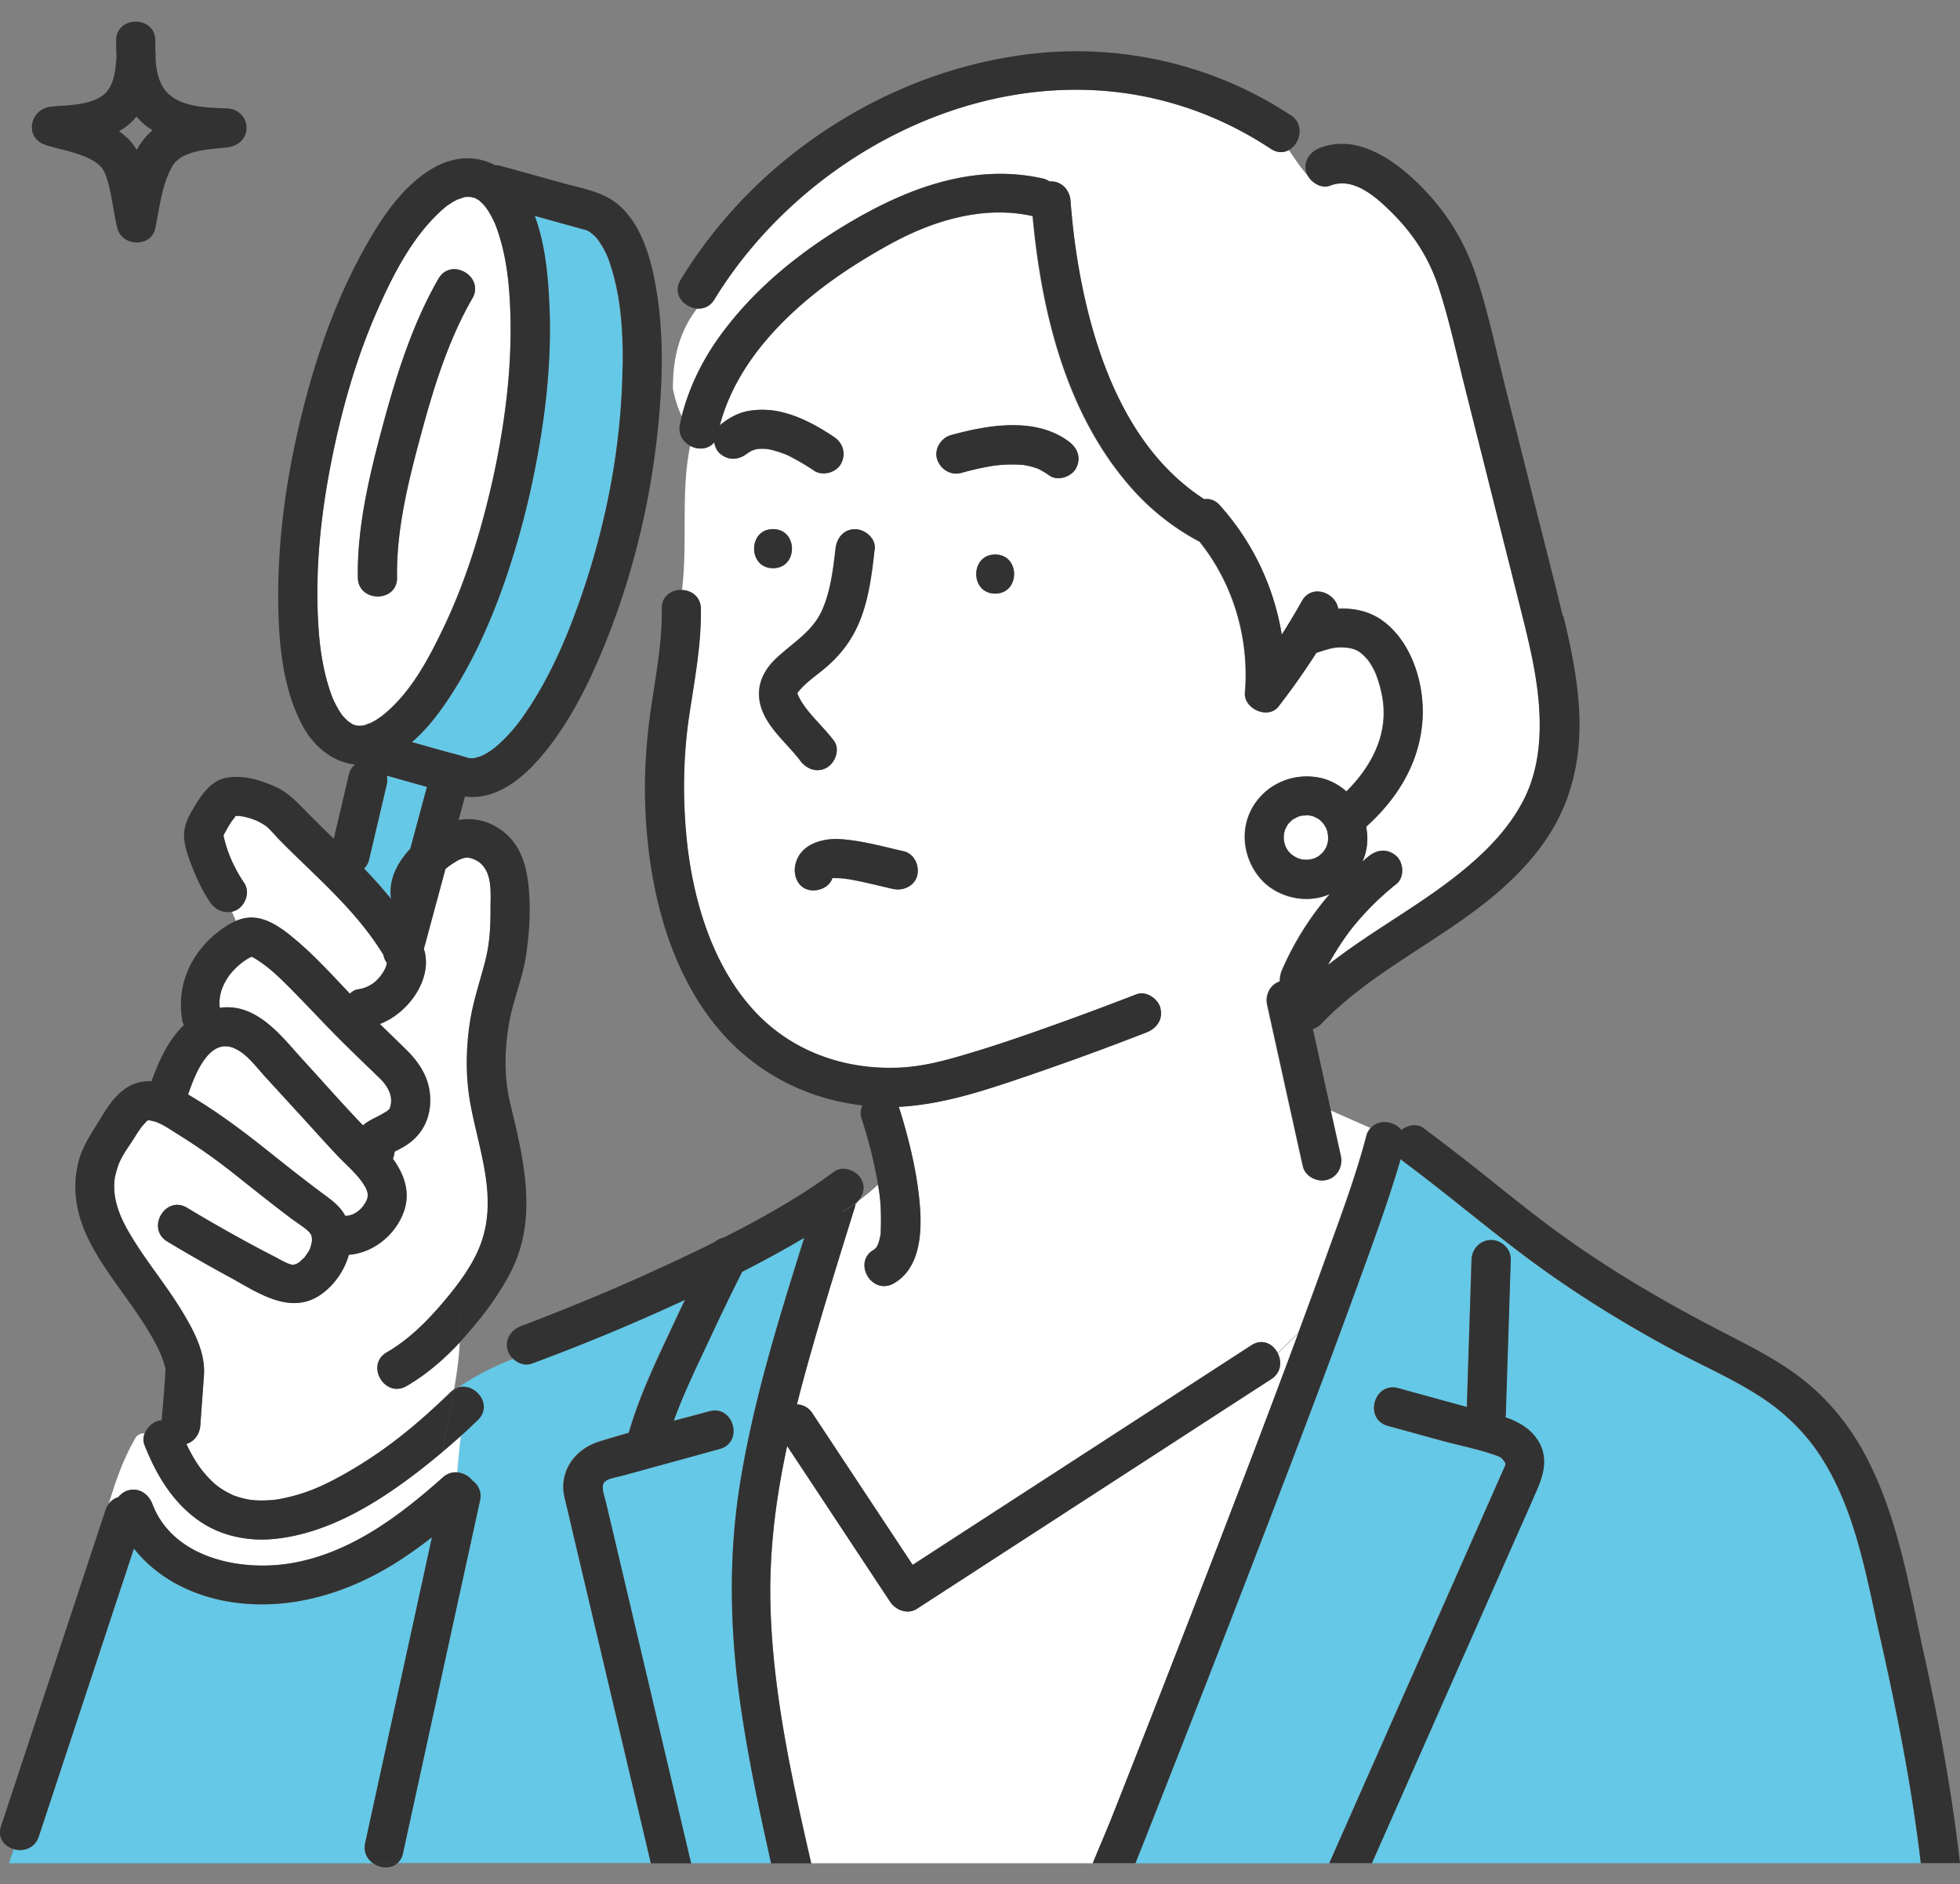 <?xml version="1.0" encoding="utf-8"?>
<svg xmlns="http://www.w3.org/2000/svg" width="155" height="149" fill="none">
  <rect width="100%" height="100%" fill="#808080" stroke="none"/>
  <g clip-path="url(#a)">
    <path d="M21.772 118.599c-.18.031-.074.012 0 0Z" fill="#64C8E6"/>
    <path d="M26.768 91.469c-.973-1.026-1.91-2.083-2.864-3.121l-2.937-3.207c-.707-.773-1.426-1.793-2.405-2.232-2.064-.933-3.198 2.256-3.681 3.647 2.026 1.186 3.93 2.577 5.77 4.03.936.735 1.865 1.489 2.807 2.224.626.488 1.265.977 1.903 1.452.632.476 1.283.896 1.741 1.552.08.11.143.222.211.34.527.006 1.06-.31 1.432-.792.514-.66.44-1.087-.013-1.767-.533-.797-1.295-1.428-1.952-2.12l-.012-.006Z" fill="#fff"/>
    <path d="M27.92 57.293c.074.043.223.074 0 0ZM30.92 71.038c-.199-1.49.526-2.85 1.537-3.93.44-1.626.88-3.252 1.314-4.877-.025-.006-.056-.019-.081-.025-1.035-.29-2.07-.58-3.099-.871.044.229.05.463 0 .692l-.173.736c-.41 1.748-.825 3.504-1.234 5.253a1.324 1.324 0 0 1-.39.667 34.54 34.54 0 0 1 2.144 2.416c0-.018-.012-.043-.012-.061h-.006Z" fill="#64C8E6"/>
    <path d="M27.523 57.033c.037.012.285.192.378.247.075.019.161.044.223.075.019.012.05.018.075.018.043 0 .074 0 .093.006h.105c.124 0 .545-.074.087.019.099-.019.204-.037.303-.062.087-.025.434-.16.465-.16.174-.087.347-.174.515-.279.055-.037.334-.235.384-.26 2.25-1.755 3.669-4.412 4.908-7.001 1.81-3.77 3.03-7.818 3.936-11.89 1.01-4.654 1.599-9.456 1.301-14.228-.105-1.674-.322-3.312-.83-4.925-.1-.328-.217-.655-.347-.97-.019-.037-.155-.328-.174-.365-.062-.123-.13-.24-.198-.364a6.61 6.61 0 0 0-.366-.557c-.05-.055-.173-.204-.204-.235-.08-.08-.161-.154-.248-.234-.019-.019-.031-.031-.037-.044a.819.819 0 0 0-.081-.043c-.093-.05-.18-.105-.273-.154h-.006c-.087-.025-.217-.044-.297-.08-.087 0-.193 0-.273-.007-.031 0-.074 0-.118.006h-.018l-.106.019c-.105.03-.514.185-.508.167a5.27 5.27 0 0 0-.52.284c-.106.068-.211.142-.317.21a.866.866 0 0 1-.068.05 9.305 9.305 0 0 0-.675.6c-2.12 2.044-3.583 4.881-4.803 7.656-1.736 3.937-2.9 8.152-3.713 12.36-.774 4.03-1.19 8.17-.96 12.274.086 1.588.279 3.12.7 4.666.087.321.186.636.297.945.05.149.106.29.162.44a.296.296 0 0 0 .03.073c.013.025.025.056.05.1.118.246.248.494.39.735.069.11.143.216.211.327l.093.124c.137.154.28.297.434.439v.018ZM30.25 33.74c1.072-3.986 2.355-8.108 4.431-11.705.992-1.724 3.67-.167 2.678 1.558-1.94 3.368-3.105 7.2-4.116 10.963-.985 3.659-1.896 7.373-1.84 11.112.03 1.99-3.068 1.984-3.099 0-.062-3.999.917-8.096 1.946-11.934v.006Z" fill="#fff"/>
    <path d="M28.298 57.379h-.087c.093.018.18.012.087 0ZM36.987 15.528c-.044.006-.087.019-.13.025.03-.006.074-.012.123-.025h.007Z" fill="#64C8E6"/>
    <path d="M30.026 85.276a292.21 292.21 0 0 1-2.807-2.726c-1.636-1.606-3.173-3.312-4.803-4.919-.732-.717-1.444-1.341-2.306-1.854-.03-.019-.087-.05-.13-.074.037.074.068.142.105.21-.037-.074-.068-.142-.105-.21-.03-.013-.068-.019-.118-.031-.117.068-.229.124-.347.198-.508.321-1.14.883-1.53 1.483-.46.71-.713 1.483-.608 2.36.1-.012.199-.03.304-.036 2.77-.186 4.623 2.348 6.284 4.165 1.574 1.718 3.117 3.486 4.735 5.166.087-.08.186-.154.285-.222.366-.247.775-.42 1.16-.636l.458-.266c.03-.031.155-.136.186-.167 0 0 .006-.006.006-.013.365-.858-.056-1.742-.775-2.428h.006Z" fill="#fff"/>
    <path d="M30.79 87.723c-.13.142-.044.068 0 0ZM19.938 75.63v.006c.024-.007.03-.013 0-.007Z" fill="#64C8E6"/>
    <path d="M19.9 75.648s.031-.007.044-.013v-.006h-.02c-.006 0-.012.006-.018.012l-.007.007ZM17.638 66.1s0 .006-.006.011l.006-.005V66.1ZM36.838 15.559h.019c-.087.012-.149.03-.019 0ZM43.451 24.31c.192 4.777-.44 9.598-1.456 14.263a67.418 67.418 0 0 1-.917 3.665c-1.153 4.104-2.684 8.214-4.89 11.878-.96 1.589-2.132 3.3-3.62 4.567l2.3.65c.7.197 1.425.364 2.113.593.031.012.068.012.1.03.067 0 .154 0 .222.007.124.006.484-.075.038.018.068-.012.136-.018.204-.037.173-.05.34-.099.514-.154h.013c.012-.007.018-.013.03-.019.106-.056.212-.105.317-.167.142-.08.285-.173.421-.265 0 0 .093-.062.155-.112s.174-.136.168-.13c.16-.136.322-.278.477-.426.774-.735 1.32-1.428 1.884-2.243 1.555-2.262 2.758-4.777 3.737-7.342 2.435-6.366 3.886-13.269 3.966-20.092.031-2.59-.105-5.179-.849-7.663-.303-1.007-.465-1.41-1.047-2.299a8.698 8.698 0 0 1-.149-.192.326.326 0 0 0-.062-.068c-.099-.098-.198-.191-.303-.29-.044-.025-.218-.154-.28-.198-.049-.03-.099-.055-.154-.08-1.376-.377-2.746-.76-4.122-1.143.868 2.286 1.079 4.931 1.172 7.243l.018.006ZM18.587 64.486c-.057 0-.057.02 0 0ZM69.468 98.334s-.012.025-.025.037v.012c.013-.018.019-.037.031-.049h-.006ZM59.112 35.823l-.062.043c.056 0 .235-.191.062-.043ZM106.808 73.546c.043-.062.068-.086 0 0ZM59.441 35.625l.062-.018c.075-.031.1-.062-.062.018ZM59.44 35.625s-.037.012-.055.012h.036s.013 0 .013-.006l.006-.006ZM69.165 98.767c.105-.068.105-.093.074-.08a.878.878 0 0 0-.074.08ZM69.647 97.55c.007-.148.013-.105 0 0ZM69.165 98.767h-.012c-.007.012-.019.025-.025.043 0-.012.019-.025.037-.05v.007ZM69.437 98.385s-.037.055-.05.086c-.005.025.02 0 .05-.086ZM120.027 121.244l-4.909 11.093c-2.212 5-4.425 10-6.637 15.005h43.413c-.7-5.976-1.865-11.865-3.191-17.736-1.128-4.975-1.971-10.303-4.853-14.623-1.103-1.65-2.622-3.164-4.313-4.307-2.386-1.613-5.089-2.744-7.611-4.116-4.059-2.212-7.97-4.66-11.658-7.453-3.142-2.386-6.178-4.944-9.265-7.23a1.99 1.99 0 0 1-.242-.211c-1.01 3.442-2.262 6.823-3.489 10.197a953.022 953.022 0 0 1-5.708 15.246 2469.817 2469.817 0 0 1-6.154 15.939c-1.623 4.165-3.26 8.331-4.902 12.49-.236.605-.477 1.205-.719 1.811h15.32c.849-1.929 1.705-3.851 2.554-5.779 3.26-7.373 6.519-14.745 9.786-22.118.452-1.026.904-2.052 1.357-3.072.074-.167.161-.34.229-.513-.012-.062-.006-.191-.012-.191-.168-.192-.205-.384-.583-.519-1.438-.532-3.012-.829-4.493-1.236-1.401-.384-2.807-.773-4.208-1.156-1.921-.532-1.103-3.51.824-2.979 1.748.482 3.496.958 5.243 1.44.056.019.118.031.18.049.012-.321.019-.642.031-.964.112-3.566.229-7.131.341-10.697.025-.835.688-1.545 1.549-1.545.862 0 1.574.71 1.55 1.545-.019.513-.031 1.026-.05 1.538-.112 3.566-.229 7.132-.341 10.698 0 .081-.018.161-.031.235 1.072.383 2.039.933 2.603 1.891.806 1.366.397 2.707-.18 4.011-.483 1.088-.966 2.182-1.444 3.269l.013-.012ZM58.523 117.277c1.066-6.595 3.068-13.028 5.076-19.406-.855.507-1.717.995-2.584 1.465-.775.42-1.55.828-2.33 1.23a199.918 199.918 0 0 0-2.579 5.333c-1.016 2.175-2.032 4.24-2.826 6.446.936-.247 1.872-.495 2.808-.748 1.927-.531 2.745 2.454.824 2.979l-4.729 1.298c-.998.272-1.995.55-2.993.822-.397.111-1.116.191-1.395.494-.31.328 0 1.1.13 1.65.267 1.137.54 2.274.806 3.412l2.61 11.068c1.103 4.672 2.206 9.344 3.309 14.023h6.334c-.868-3.851-1.686-7.713-2.287-11.613-.955-6.174-1.165-12.273-.167-18.453h-.007ZM29.494 147.344a1.494 1.494 0 0 1-.613-1.595c.247-1.149.502-2.293.75-3.442 1.096-5.006 2.187-10.018 3.284-15.024l1.246-5.717a35.172 35.172 0 0 1-2.746 1.953c-3.65 2.318-7.914 3.702-12.27 3.282-3.378-.328-6.527-1.774-8.553-4.338-.093.271-.18.55-.273.821l-7.251 21.952c-.316.952-1.24 1.218-1.99.995l-.365 1.113h28.781Z" fill="#64C8E6"/>
    <path d="M38.406 75.87c.329-1.317.397-2.677.39-4.08 0-1.106.13-2.453-.6-3.33a1.834 1.834 0 0 0-.837-.557 1.443 1.443 0 0 0-.323-.08c-.093-.012-.29.025-.297.018-.397.106-.54.198-1.01.501a4.49 4.49 0 0 0-.496.37l-1.71 6.335c.018.068.05.142.068.21.564 2.287-1.351 4.895-3.545 5.717.65.63 1.295 1.267 1.946 1.897 1.146 1.1 1.977 2.318 2.033 3.956.05 1.514-.558 2.812-1.798 3.67-.322.223-.675.396-1.016.575a1.562 1.562 0 0 1-.136.556c.923 1.286 1.462 2.745.787 4.395-.713 1.736-2.411 3.071-4.27 3.2-.341 1.237-1.147 2.386-2.157 3.109-2.46 1.762-5.095-.16-7.332-1.372a120.69 120.69 0 0 1-4.865-2.78c-1.704-1.027-.149-3.702 1.562-2.67 1.63.982 3.29 1.928 4.964 2.836.632.34 1.264.674 1.903 1.001.47.242.979.557 1.4.662.038 0 .112.006.168.006.018-.006.05-.019.08-.025a.29.29 0 0 1 .093-.024c.019-.013.043-.025.08-.044.088-.05.174-.099.261-.16-.155.11.273-.266.335-.328.012-.012.198-.272.322-.476.136-.222.1-.154.186-.445.025-.08.043-.167.062-.247 0-.037.012-.093.018-.111.007-.074 0-.155 0-.229a1.199 1.199 0 0 0-.03-.18c-.081-.24.08.192-.007-.049-.006-.024-.105-.173-.118-.197-.285-.353-1.04-.81-1.493-1.15-.589-.445-1.171-.896-1.76-1.353-.855-.668-1.698-1.341-2.547-2.015a48.944 48.944 0 0 0-2.027-1.539 53.919 53.919 0 0 0-2.74-1.823c-.526-.328-1.053-.698-1.635-.909-.044-.012-.385-.092-.453-.117h-.173.099-.044a.203.203 0 0 0-.086.025c-.025.018-.05.037-.069.055-.024.031-.062.075-.074.087-.062.062-.322.365-.304.34-.365.488-.663 1.026-1.01 1.526-.31.445-.632.977-.812 1.434a7.775 7.775 0 0 0-.316 1.143c-.229 1.848.608 3.461 1.661 5.118 1.171 1.835 2.554 3.522 3.675 5.382.918 1.515 1.853 3.245 1.723 5.056-.093 1.316-.192 2.639-.285 3.955-.05.686-.465 1.279-1.103 1.471.403.871.917 1.73 1.463 2.354.712.816 1.19 1.187 2.144 1.657.025.012.043.018.056.031.006 0 .018 0 .037.012.087.031.18.068.273.099.204.068.409.13.62.173.154.037.315.068.47.093.05 0 .341.037.39.037.44.024.88.012 1.32-.019a3.94 3.94 0 0 0 .286-.031c.019 0 .031 0 .05-.006.198-.031.402-.068.6-.111 1.872-.396 3.26-1.045 4.915-1.984 3.13-1.78 5.665-3.875 8.256-6.39a1.86 1.86 0 0 1 .284-.223c.218-1.236.391-2.484.447-3.702-1.233 1.317-2.622 2.522-4.184 3.43-1.729 1.002-3.29-1.668-1.561-2.669 1.685-.977 3.092-2.361 4.35-3.832 1.203-1.403 2.48-3.059 3.105-4.814 1.314-3.671-.173-7.342-.836-10.964-.385-2.089-.366-4.177-.08-6.273.247-1.798.836-3.442 1.276-5.185h-.019Z" fill="#fff"/>
    <path d="M20.427 72.625c1.19.241 2.237 1.1 3.136 1.867 1.462 1.254 2.77 2.7 4.103 4.103.18-.185.396-.321.657-.352.855-.117 1.555-.63 2.02-1.428.149-.26.23-.482.248-.661a1.305 1.305 0 0 1-.267-.612 1.439 1.439 0 0 1-.05-.086c-.191-.31-.39-.612-.594-.909-1.4-2.027-3.142-3.782-4.902-5.494-.874-.847-1.754-1.687-2.61-2.552-.378-.39-.731-.835-1.146-1.187.025.037-.236-.148-.298-.18-.062-.036-.421-.215-.34-.184a5.477 5.477 0 0 0-1.395-.408s-.267-.013-.353-.013c-.1.155-.236.31-.335.458-.235.346-.421.71-.632 1.075v.019c.012 0 .018.024.012.055a9.867 9.867 0 0 0 .756 2.182c.255.519.54 1.038.868 1.52.477.692.124 1.718-.558 2.114-.13.074-.266.123-.402.154l.316.736c.551-.23 1.134-.334 1.76-.204l.006-.013ZM53.224 30.786c.148.748.378 1.465.681 2.132.577-2.28 1.63-4.437 3.012-6.34 2.758-3.814 6.52-6.817 10.573-9.172 4.555-2.645 9.656-4.487 14.967-3.3.223.05.403.136.558.241.031 0 .062-.012.093-.012.88 0 1.487.71 1.55 1.545.154 2.04.402 4.048.786 6.056 1.258 6.625 3.917 13.75 9.786 17.533.41-.062.85.056 1.221.47a20.149 20.149 0 0 1 4.909 10.24 50.74 50.74 0 0 0 1.592-2.657c.788-1.403 2.69-.655 2.87.605 1.196-.055 2.392.173 3.409.878 2.398 1.656 3.439 5.08 3.259 7.886-.216 3.436-2.001 6.273-4.449 8.473.006.05.006.092.012.142a4.39 4.39 0 0 1-.316 2.62c.167-.142.328-.29.502-.426.675-.544 1.518-.618 2.194 0 .57.519.638 1.674 0 2.188a22.011 22.011 0 0 0-3.415 3.374l-.217.272a.145.145 0 0 1-.031.037 22.395 22.395 0 0 0-1.76 2.738c3.57-2.819 7.685-4.914 11.149-7.874 1.754-1.502 3.341-3.207 4.376-5.284 1.128-2.256 1.345-4.82 1.171-7.299-.186-2.645-.837-5.234-1.481-7.799-.731-2.917-1.469-5.834-2.2-8.75-.719-2.868-1.444-5.736-2.163-8.603-.669-2.652-1.24-5.359-2.089-7.96-.756-2.312-1.964-4.19-3.681-5.909-1.258-1.254-3.049-2.88-4.902-2.163-.323.124-.663.087-.967-.05.043.032.087.075.13.106-.05-.03-.087-.074-.13-.105a1.687 1.687 0 0 1-.818-.748c-.552-.612-1.01-1.316-1.481-2.008-.403.222-.905.247-1.426-.093-3.235-2.138-6.823-3.597-10.653-4.264-13.04-2.268-26.612 5.166-33.355 16.173-.341.562-.862.76-1.37.723-1.456 1.91-1.921 4.036-1.903 6.378l.007.006ZM100.53 109.058c-1.147.741-2.3 1.489-3.446 2.231-5.032 3.263-10.065 6.52-15.091 9.783-3.16 2.045-6.322 4.097-9.476 6.143-.731.476-1.673.117-2.12-.556-.365-.557-.737-1.113-1.103-1.669-2.349-3.547-4.691-7.095-7.04-10.648-.911 4.227-1.45 8.411-1.314 12.854.21 6.798 1.698 13.504 3.216 20.147h22.268c.52-1.285 1.085-2.564 1.587-3.837 1.729-4.395 3.458-8.789 5.168-13.189 2.083-5.352 4.153-10.71 6.192-16.074 1.109-2.923 2.212-5.853 3.297-8.782l-1.612 1.551c.335.661.279 1.533-.52 2.052l-.006-.006Z" fill="#fff"/>
    <path d="M106.003 91.406c.18.816-.241 1.669-1.084 1.903-.775.21-1.723-.265-1.909-1.081-.118-.531-.236-1.057-.353-1.588-.825-3.72-1.643-7.441-2.467-11.162-.174-.784.211-1.6.998-1.866a2.113 2.113 0 0 1 .173-.89 23.297 23.297 0 0 1 3.775-6.013 4.005 4.005 0 0 1-.378.148c-1.804.618-3.998 0-5.2-1.49-1.29-1.6-1.556-3.868-.446-5.648 1.109-1.773 3.191-2.62 5.23-2.206.781.16 1.5.55 2.107 1.081 2.064-2.051 3.409-4.666 2.814-7.632a9.935 9.935 0 0 0-.502-1.718 17.392 17.392 0 0 0-.161-.334 3.96 3.96 0 0 0-.205-.358c-.08-.13-.167-.26-.26-.383-.037-.031-.229-.254-.26-.278-.378-.377-.657-.538-1.264-.655.024.012-.409-.038-.465-.038-.18 0-.366 0-.546.025-.39.05-1.004.235-1.462.396-.019.006-.044.006-.062.012a59.188 59.188 0 0 1-3 4.252c-.818 1.05-2.751.167-2.646-1.094.36-4.277-.899-8.59-3.582-11.94a19.15 19.15 0 0 1-5.343-4.196c-5.2-5.846-7.158-13.924-7.864-21.563h-.031c-2.678-.599-5.423-.185-7.976.73-1.959.704-3.812 1.749-5.578 2.843-1.773 1.093-3.458 2.311-5.002 3.701-2.82 2.534-5.18 5.6-6.16 9.283.682-.575 1.456-1.014 2.355-1.156a6.55 6.55 0 0 1 2.615.124c1.457.358 2.82 1.118 4.06 1.947.719.482.967 1.335.558 2.113-.372.705-1.444 1.008-2.12.556a17.477 17.477 0 0 0-1.562-.945c-.235-.124-.495-.272-.756-.37-.012 0-.018 0-.043-.013l-.248-.093a4.39 4.39 0 0 0-.403-.13 6.131 6.131 0 0 0-.67-.16c-.043 0-.154-.019-.179-.019-.068 0-.13-.006-.198-.006-.13 0-.26.006-.397.012-.056.013-.111.019-.167.037-.08.019-.174.056-.26.087-.025.012-.05.018-.075.025-.056.03-.112.055-.161.092-.044.025-.174.136-.217.142-.657.513-1.487.544-2.132-.043-.242-.222-.384-.544-.428-.884-.44.587-1.258.637-1.89.31-.756 3.664-.18 7.663-.644 11.395.743.038 1.462.532 1.48 1.484.038 2.855-.507 5.648-.923 8.46-.452 3.035-.514 6.1-.254 9.153.422 4.987 1.959 10.487 5.448 14.239 2.981 3.201 7.183 4.647 11.515 4.43 1.952-.098 3.787-.623 5.646-1.186 1.915-.574 3.805-1.223 5.69-1.89 2.453-.866 4.889-1.768 7.312-2.714.781-.303 1.705.34 1.91 1.082.235.865-.305 1.594-1.085 1.903a233.33 233.33 0 0 1-9.384 3.43c-3.328 1.137-6.724 2.287-10.232 2.46.013.03.031.062.044.093.155.463.291.927.421 1.396.601 2.132 1.079 4.332 1.234 6.545.142 2.076-.05 4.771-2.083 5.927-1.735.988-3.297-1.681-1.562-2.67.019-.006.025-.019.038-.025a.28.28 0 0 1 .086-.086.45.45 0 0 1 .062-.056c.031-.05.056-.105.08-.16 0-.02.02-.05.057-.1.006-.018.012-.024.018-.05.031-.104.068-.21.093-.32a3.34 3.34 0 0 0 .075-.34l.018-.105c.037-.995.044-1.96-.068-2.954-.006-.056-.012-.087-.012-.112 0-.012 0-.018-.007-.043a53.325 53.325 0 0 1-.055-.377 8.789 8.789 0 0 0-.069-.395c-.495.47-1.028.902-1.586 1.31-.062.074-.13.142-.205.21a1.743 1.743 0 0 1-.062.29c-1.437 4.623-2.888 9.252-4.146 13.93-.148.544-.285 1.088-.421 1.626a1.5 1.5 0 0 1 1.22.698c.366.556.738 1.112 1.104 1.669 2.274 3.442 4.555 6.884 6.83 10.326l2.218-1.44c5.033-3.263 10.065-6.52 15.091-9.783 3.161-2.045 6.322-4.097 9.476-6.143.88-.568 1.717-.105 2.083.618l1.611-1.551a494.755 494.755 0 0 0 2.206-6.025c1.141-3.17 2.343-6.353 3.198-9.617.068-.253.186-.445.329-.605l-3.192-1.41.799 3.61.025.006Zm-44.87-49.564c1.996 0 1.996 3.09 0 3.09-1.995 0-1.995-3.09 0-3.09Zm.236 10.228c1.289-1.23 2.857-2.09 3.613-3.77.688-1.514.898-3.27 1.084-4.907.093-.834.632-1.545 1.55-1.545.768 0 1.642.717 1.55 1.545-.205 1.81-.416 3.665-1.054 5.383-.626 1.687-1.575 2.979-2.957 4.128-.663.55-1.431 1.07-1.983 1.743 0 0-.186.272-.087.086-.111.198-.03.031-.018.13v.044l.05.105c-.063-.136.148.284.142.284.7 1.217 1.84 2.163 2.683 3.288.502.673.106 1.73-.557 2.113-.781.451-1.624.118-2.12-.556-.806-1.081-2.138-2.194-2.814-3.535-.849-1.693-.44-3.263.905-4.542l.013.006Zm11.168 17.143c-.193.84-1.116 1.255-1.91 1.082-.712-.16-1.418-.334-2.131-.495-.335-.074-.67-.148-1.004-.21-.161-.03-.323-.055-.484-.086-.074-.013-.154-.019-.235-.037.019 0 .025 0 .037.012h.056c.118.013.291.08-.056 0a5.97 5.97 0 0 0-.812-.043h-.18c-.241.748-1.146 1.094-1.859.933-.867-.198-1.227-1.106-1.084-1.903.31-1.706 2.144-2.22 3.644-2.108 1.673.124 3.303.581 4.927.952.843.191 1.264 1.118 1.084 1.903h.007Zm6.16-22.273c-1.996 0-1.996-3.09 0-3.09 1.995 0 1.995 3.09 0 3.09Zm6.39-9.9c-.36.68-1.47 1.038-2.12.556-.273-.204-.558-.352-.849-.513-.074-.025-.155-.055-.23-.08a6.2 6.2 0 0 0-.452-.13 6.15 6.15 0 0 0-.465-.093c-.03 0-.055-.012-.068-.012h-.118c-.328-.025-.656-.031-.991-.025-.36.006-.713.037-1.072.074-.019 0-.087.013-.13.019-.038 0-.075.012-.087.012a21.991 21.991 0 0 0-2.485.556c-.837.23-1.649-.284-1.91-1.081-.26-.791.305-1.687 1.085-1.904 2.944-.81 6.694-1.464 9.34.513.694.52.985 1.304.558 2.114l-.006-.006Z" fill="#fff"/>
    <path d="M37.791 112.289c-.44.427-.892.847-1.35 1.261-.112.945-.2 1.916-.286 2.88.471.037.911.284 1.196.643.459.333.756.883.608 1.588-.248 1.149-.502 2.293-.75 3.442-1.097 5.006-2.188 10.018-3.285 15.024-.688 3.146-1.376 6.285-2.058 9.431-.074.346-.229.593-.433.772h20.024l-.781-3.318c-1.785-7.553-3.564-15.105-5.349-22.657-.192-.822-.378-1.65-.582-2.472-.13-.525-.254-1.044-.205-1.594.143-1.638 1.32-2.837 2.851-3.313.769-.241 1.543-.463 2.318-.686.868-3.034 2.306-5.957 3.632-8.8.266-.575.545-1.15.818-1.724a162.106 162.106 0 0 1-12.129 5.049c-.502.185-1.053 0-1.444-.359-1.537.606-3.018 1.341-4.313 2.244 1.326-.353 2.727 1.396 1.512 2.577l.006.012Z" fill="#64C8E6"/>
    <path d="M34.953 114.842v.007-.007a52.483 52.483 0 0 1-1.965 1.582c-3.328 2.547-7.213 4.926-11.483 5.291-1.971.166-4.054-.272-5.702-1.403-2.145-1.471-3.452-3.677-4.388-6.051a1.21 1.21 0 0 1 .012-.896c-.217-.031-.427.025-.644.241-.98 1.626-1.612 3.424-2.176 5.303a1.46 1.46 0 0 1 .744-.519c.21-.26.49-.458.793-.538.862-.235 1.612.297 1.91 1.082 1.642 4.301 7.033 5.382 11.093 4.659 4.63-.828 8.447-3.714 11.874-6.767.36-.321.762-.426 1.14-.395.087-.964.174-1.935.286-2.88-.49.439-.986.871-1.494 1.291Z" fill="#fff"/>
    <path d="M66.636 95.844c.409-.278.818-.563 1.215-.853.247-.284.415-.624.433-.989-.694.556-1.419 1.094-1.648 1.835v.007Z" fill="#323232"/>
    <path d="m99.903 108.105 1.147-1.1c-.366-.723-1.202-1.186-2.082-.618-3.161 2.046-6.322 4.098-9.476 6.143-5.033 3.263-10.065 6.52-15.091 9.783l-2.22 1.44c-2.274-3.442-4.554-6.884-6.829-10.327-.365-.556-.737-1.112-1.103-1.668a1.5 1.5 0 0 0-1.22-.698c.135-.538.272-1.082.42-1.626 1.259-4.678 2.709-9.307 4.147-13.93a1.74 1.74 0 0 0 .062-.29c.074-.062.142-.136.204-.21-.396.29-.8.574-1.215.852-.229.155-.464.31-.694.464.236-.154.465-.309.694-.463.224-.742.955-1.28 1.649-1.836a1.441 1.441 0 0 0-.205-.816c-.39-.661-1.444-1.05-2.119-.556-2.733 2.015-5.714 3.69-8.757 5.222-.254.056-.49.167-.682.34a167.567 167.567 0 0 1-13.126 5.803c-.725.285-1.45.569-2.182.841-.78.29-1.32 1.044-1.084 1.903.074.272.241.525.465.723.594-.235 1.19-.451 1.79-.655-.6.198-1.202.42-1.79.655.39.353.941.544 1.444.359a163.185 163.185 0 0 0 12.128-5.049c-.273.574-.551 1.149-.818 1.724-1.326 2.849-2.764 5.766-3.632 8.8a78.63 78.63 0 0 0-2.318.686c-1.53.476-2.708 1.675-2.85 3.313-.05.544.074 1.069.204 1.594.205.822.39 1.65.583 2.472 1.785 7.552 3.563 15.104 5.348 22.656l.781 3.319h3.18c-1.104-4.672-2.207-9.344-3.31-14.022l-2.61-11.069c-.266-1.137-.538-2.274-.805-3.411-.13-.544-.434-1.323-.13-1.65.279-.297.998-.384 1.394-.495.998-.272 1.996-.55 2.994-.822l4.728-1.298c1.922-.525 1.103-3.51-.824-2.978-.93.253-1.872.5-2.807.747.793-2.206 1.81-4.27 2.826-6.445a199.72 199.72 0 0 1 2.578-5.334c.78-.402 1.562-.81 2.33-1.23.874-.47 1.735-.964 2.584-1.464-2.001 6.377-4.01 12.811-5.075 19.405-.998 6.18-.781 12.28.167 18.454.601 3.899 1.42 7.762 2.287 11.612h3.167c-1.525-6.643-3.006-13.349-3.217-20.147-.136-4.443.403-8.627 1.314-12.854 2.35 3.547 4.692 7.094 7.04 10.648.366.556.738 1.112 1.104 1.668.446.674 1.388 1.032 2.12.557 3.16-2.046 6.32-4.098 9.475-6.143 5.033-3.263 10.065-6.52 15.091-9.783l3.446-2.231c.793-.513.855-1.391.521-2.052l-1.147 1.1.006-.013Z" fill="#323232"/>
    <path d="M152.206 131.071c-1.203-5.445-2.101-11.26-4.81-16.217-1.066-1.947-2.466-3.739-4.14-5.197-2.07-1.805-4.437-2.985-6.86-4.234-4.562-2.348-9.005-4.919-13.151-7.941a97.648 97.648 0 0 1-2.442-1.842c-.843-.661-1.68-1.328-2.516-1.996a198.37 198.37 0 0 0-5.715-4.437c-.514-.383-1.258-.241-1.753.148-.564-.723-1.792-.877-2.424-.148l4.221 1.86-4.221-1.86c-.136.16-.26.352-.328.605-.855 3.264-2.058 6.446-3.198 9.617a719.693 719.693 0 0 1-2.206 6.025l2.801-2.694-2.801 2.694a1345.796 1345.796 0 0 1-3.297 8.782 2207.254 2207.254 0 0 1-6.192 16.075c-1.71 4.4-3.433 8.794-5.169 13.188-.501 1.273-1.066 2.552-1.586 3.838h3.378c.235-.606.477-1.205.719-1.811 1.642-4.159 3.278-8.325 4.902-12.49a2367.75 2367.75 0 0 0 6.154-15.938c1.934-5.068 3.855-10.148 5.708-15.247 1.227-3.368 2.479-6.748 3.489-10.197.074.074.155.142.242.21 3.086 2.293 6.123 4.852 9.265 7.23 3.681 2.794 7.592 5.248 11.658 7.454 2.522 1.372 5.224 2.509 7.61 4.116 1.692 1.143 3.21 2.651 4.314 4.308 2.881 4.319 3.724 9.647 4.852 14.622 1.326 5.871 2.492 11.76 3.192 17.737h3.099c-.632-5.476-1.605-10.884-2.795-16.273v.013Z" fill="#323232"/>
    <path d="M121.658 113.964c-.564-.958-1.531-1.514-2.603-1.891.012-.08.025-.154.031-.235.111-3.566.229-7.132.341-10.698.018-.512.031-1.025.049-1.538.025-.835-.731-1.545-1.549-1.545-.862 0-1.525.704-1.55 1.545-.111 3.566-.229 7.131-.34 10.697-.013.322-.019.643-.031.964-.062-.018-.118-.03-.18-.049-1.748-.482-3.496-.958-5.243-1.44-1.928-.531-2.746 2.454-.825 2.979 1.401.383 2.808.772 4.209 1.156 1.481.407 3.049.704 4.493 1.236.372.136.415.333.582.519 0 0 0 .129.013.191-.068.173-.155.346-.23.513a35537.261 35537.261 0 0 1-11.143 25.19c-.849 1.928-1.704 3.85-2.553 5.779h3.365c2.213-5 4.425-10 6.638-15.006 1.636-3.695 3.272-7.397 4.908-11.093.484-1.088.967-2.181 1.444-3.269.577-1.304.986-2.645.18-4.011l-.006.006ZM69.442 98.371a.622.622 0 0 0-.055.099c.012-.03.03-.056.05-.087v-.012h.005ZM69.238 98.693s-.05.037-.087.087h.013c.018-.025.05-.05.074-.08v-.007ZM63.276 60.143c.496.667 1.34 1.007 2.12.556.663-.383 1.06-1.44.558-2.114-.837-1.124-1.983-2.07-2.684-3.288 0 0-.204-.42-.142-.284-.031-.068-.044-.093-.05-.105v-.043c-.012-.099-.093.062.019-.13-.1.18.08-.086.087-.086.551-.674 1.32-1.193 1.983-1.743 1.382-1.15 2.33-2.435 2.956-4.128.632-1.719.849-3.573 1.054-5.383.092-.829-.781-1.545-1.55-1.545-.917 0-1.456.71-1.55 1.545-.185 1.637-.396 3.392-1.084 4.907-.762 1.674-2.324 2.54-3.613 3.77-1.345 1.279-1.754 2.848-.905 4.542.676 1.34 2.002 2.447 2.814 3.535l-.013-.006ZM59.44 35.625s-.012 0-.012.006c.024 0 .049-.012.073-.025-.018.006-.037.013-.061.019ZM80.909 36.763s.037.006.068.013c.155.03.31.055.465.092.155.037.303.08.452.13.074.025.155.056.23.08.29.161.576.316.848.513.651.489 1.76.124 2.12-.556.428-.81.136-1.594-.558-2.113-2.64-1.978-6.396-1.323-9.34-.514-.78.217-1.338 1.107-1.084 1.904.26.797 1.066 1.31 1.909 1.082.657-.18 1.314-.34 1.983-.47.167-.031.335-.062.502-.087.012 0 .05-.006.087-.012.05-.006.118-.012.13-.019.353-.043.713-.068 1.072-.074.329-.006.657 0 .992.025h.117l.007.006ZM78.702 46.942c1.995 0 1.995-3.09 0-3.09-1.996 0-1.996 3.09 0 3.09ZM61.132 41.843c-1.996 0-1.996 3.09 0 3.09 1.995 0 1.995-3.09 0-3.09Z" fill="#323232"/>
    <path d="M102.625 64.597c-.093.08-.267.13-.36.198-.012.006-.024.019-.037.025-.031.025-.068.05-.093.074-.093.087-.173.173-.26.266-.025.037-.05.074-.074.117-.062.1-.106.216-.168.315a.751.751 0 0 0-.031.1 1.698 1.698 0 0 0-.043.166c-.012.05-.019.111-.031.167 0 .13-.012.26 0 .395.006.05.019.112.019.136.024.1.062.198.093.297.012.013.031.056.049.142.031.056.062.118.099.173.025.044.056.087.087.136.093.1.18.198.279.285a1.025 1.025 0 0 0 .173.117c.093.056.199.105.292.16.056.02.111.038.167.056l.211.056h.031c.068 0 .149.012.173.012H103.431c-.007-.012.037-.024.148-.018.124-.031.248-.056.372-.1.044-.024.099-.042.118-.055.081-.043.161-.099.242-.142.074-.08.111-.111.117-.105.056-.043.112-.093.155-.136.038-.037.069-.074.1-.111.074-.111.142-.223.204-.34 0 0 0-.012.006-.019.019-.061.05-.123.062-.173.031-.105.044-.24.081-.352 0-.068.006-.13.006-.198 0-.074-.012-.142-.012-.216-.025-.124-.044-.241-.081-.365-.012-.03-.019-.061-.031-.092a.882.882 0 0 0-.056-.112c-.043-.08-.093-.16-.142-.24a.609.609 0 0 1-.112-.118 2.242 2.242 0 0 0-.198-.216l-.019-.019c-.037-.025-.074-.055-.111-.08-.112-.068-.242-.124-.354-.192-.031-.012-.062-.024-.099-.03a1.653 1.653 0 0 0-.167-.044c-.025 0-.112-.025-.18-.03h-.018c-.143-.007-.316.024-.465.018-.068.018-.143.03-.211.05-.05.011-.105.03-.155.049l-.006-.007ZM101.651 66.946l.019.03c-.013-.037-.025-.08-.038-.123-.018-.019-.018.025.019.093ZM101.695 67.07l-.019-.075a.047.047 0 0 0-.012-.024c.012.03.025.061.031.099Z" fill="#fff"/>
    <path d="M104.762 65.264s-.037-.043-.055-.06c0 0 .006.011.012.017.019.019.025.025.049.043h-.006ZM104.254 67.724s.043-.037.061-.06c0 0-.012.005-.018.011a.293.293 0 0 0-.043.049ZM104.323 67.663c.068-.037.099-.08.093-.093-.038.031-.069.062-.1.093h.007ZM104.701 65.197c-.043-.074-.086-.105-.093-.093.031.037.069.068.1.1v-.007h-.007ZM103.505 67.997s.025-.006.037-.013c-.043 0-.081 0-.124.013 0 .006.031.012.087 0ZM103.64 67.978h-.068c-.012 0-.019 0-.031.007.037 0 .068-.007.099 0v-.007Z" fill="#fff"/>
    <path d="M101.664 66.977s.006.018.013.024a.37.37 0 0 0-.05-.142c.012.038.025.08.037.124v-.006ZM104.297 67.676s.012-.006.018-.013c.031-.03.062-.061.1-.092 0-.013-.044.024-.118.105ZM103.418 67.997c.043 0 .081-.006.124-.013.012 0 .019 0 .031-.006-.112-.006-.161.006-.149.019h-.006ZM104.712 65.22s-.006-.011-.012-.018c-.031-.03-.068-.061-.099-.099 0 .007.031.05.111.118ZM91.773 79.708c-.205-.741-1.122-1.384-1.91-1.081a259.498 259.498 0 0 1-7.312 2.713c-1.884.667-3.775 1.316-5.69 1.891-1.859.562-3.693 1.088-5.645 1.187-4.332.216-8.534-1.23-11.515-4.432-3.496-3.75-5.027-9.251-5.448-14.239-.26-3.052-.198-6.118.254-9.152.421-2.812.967-5.605.923-8.46-.012-.953-.737-1.447-1.48-1.484-.168 1.353-.466 2.676-1.03 3.93.558-1.254.862-2.577 1.03-3.93-.806-.043-1.637.451-1.618 1.483.037 2.547-.422 5.019-.8 7.521-.44 2.917-.632 5.816-.477 8.764.291 5.618 1.686 11.588 5.132 16.16 2.931 3.894 7.183 6.28 12.01 6.836-.142.315-.192.673-.074 1.013a37.406 37.406 0 0 1 1.19 4.586c.21-.303.353-.63.353-1.02 0 .39-.136.717-.353 1.02.019.093.043.186.056.278.025.136.05.272.068.408A9.858 9.858 0 0 0 70.9 92c-.422.63-.924 1.187-1.463 1.7.025.13.05.266.068.396l.056.377c0 .018 0 .03.006.043 0 .024 0 .055.012.111.112.995.106 1.96.069 2.954 0 .031-.007.068-.019.105a3.334 3.334 0 0 1-.074.34c-.025.105-.062.21-.093.322-.007.018-.013.03-.019.049.012-.013.012-.025.025-.037-.013.012-.019.03-.031.05-.031.086-.056.11-.05.086-.03.055-.055.111-.08.16-.019.013-.038.031-.062.056.03-.018.024.013-.075.08a.205.205 0 0 0-.037.05c.006-.019.019-.031.025-.043a.13.13 0 0 0-.037.024c-1.73.983-.174 3.659 1.562 2.67 2.032-1.156 2.224-3.85 2.082-5.927-.155-2.212-.632-4.412-1.233-6.544-.13-.47-.267-.934-.422-1.397-.012-.03-.03-.062-.043-.093 3.514-.173 6.904-1.328 10.232-2.46a235.858 235.858 0 0 0 9.383-3.43c.78-.302 1.32-1.038 1.084-1.903l.007-.03ZM69.648 97.55c.006-.148.012-.105 0 0ZM102.073 9.113c-6.092-4.03-13.504-5.722-20.755-4.826-7.245.896-14.025 4.004-19.603 8.677a37.601 37.601 0 0 0-7.89 9.158c-.7 1.137.273 2.207 1.302 2.28.508.038 1.029-.16 1.37-.722C63.238 12.673 76.805 5.238 89.851 7.506c3.83.668 7.412 2.126 10.653 4.265.515.34 1.023.321 1.426.092-.54-.79-1.11-1.55-1.909-2.082.799.531 1.369 1.291 1.909 2.082.898-.5 1.282-2.008.142-2.762v.012ZM103.411 13.883c.174.321.477.593.818.748a4.965 4.965 0 0 1-.818-.748Z" fill="#323232"/>
    <path d="M123.591 48.721c-.732-3.022-1.512-6.032-2.269-9.048-.78-3.114-1.567-6.23-2.348-9.344-.713-2.843-1.314-5.747-2.244-8.528-.954-2.88-2.51-5.297-4.691-7.398-1.971-1.897-4.816-3.807-7.661-2.707-.78.303-1.32 1.038-1.084 1.904.025.098.068.191.118.284.248.272.514.525.818.748.31.136.644.173.967.05 1.853-.718 3.644.908 4.902 2.162 1.716 1.712 2.925 3.597 3.681 5.908.849 2.602 1.419 5.31 2.089 7.96.719 2.868 1.444 5.735 2.163 8.603.731 2.917 1.468 5.834 2.2 8.751.644 2.565 1.295 5.154 1.481 7.8.173 2.484-.043 5.042-1.171 7.298-1.042 2.076-2.622 3.788-4.376 5.284-3.464 2.966-7.586 5.061-11.149 7.873a23.929 23.929 0 0 1 1.76-2.737c.012-.013.018-.025.031-.038.074-.092.142-.179.217-.271.136-.167.272-.334.415-.495.298-.346.607-.68.923-1.007a22.93 22.93 0 0 1 2.077-1.873c.638-.507.57-1.662 0-2.188-.676-.618-1.513-.543-2.194 0-.174.136-.335.285-.502.427a4.399 4.399 0 0 0 .316-2.62c0-.05 0-.093-.013-.143 2.448-2.2 4.233-5.036 4.45-8.473.18-2.805-.861-6.229-3.26-7.885-1.016-.705-2.212-.934-3.408-.878-.186-1.254-2.083-2.008-2.87-.605a54.455 54.455 0 0 1-1.593 2.657 20.14 20.14 0 0 0-4.908-10.24c-.372-.414-.812-.532-1.22-.47-5.87-3.788-8.522-10.908-9.787-17.533a53.804 53.804 0 0 1-.787-6.057c-.062-.834-.67-1.545-1.55-1.545-.03 0-.061.007-.092.013a1.585 1.585 0 0 0-.558-.241c-5.311-1.187-10.412.655-14.967 3.3-4.053 2.355-7.815 5.352-10.573 9.171-1.5 2.07-2.621 4.444-3.154 6.947-.174.815.254 1.427.836 1.73.632.328 1.457.278 1.89-.309.05.34.186.668.428.884.645.587 1.475.556 2.132.043.043 0 .167-.111.217-.142.056-.031.105-.062.161-.093h-.037c.018 0 .037-.012.056-.012.155-.08.13-.05.062-.019.086-.03.18-.068.26-.086l.167-.037c.13 0 .26-.019.397-.013.068 0 .13 0 .198.007.019 0 .13.012.18.018.074.012.142.025.217.043.155.031.303.075.452.118.137.037.267.086.403.13.087.03.167.061.248.092.025.006.025.013.043.013.26.098.521.24.757.37.539.285 1.06.606 1.561.946.676.451 1.748.154 2.12-.556.415-.779.16-1.632-.558-2.114-1.24-.828-2.603-1.588-4.06-1.947a6.549 6.549 0 0 0-2.615-.123c-.892.142-1.667.58-2.355 1.156.973-3.684 3.34-6.75 6.16-9.283 1.55-1.39 3.236-2.608 5.002-3.702 1.766-1.088 3.62-2.138 5.578-2.843 2.553-.914 5.299-1.328 7.976-.729h.03c.707 7.639 2.666 15.716 7.866 21.562a19.016 19.016 0 0 0 5.342 4.197c2.683 3.35 3.935 7.663 3.582 11.94-.105 1.26 1.828 2.144 2.646 1.093a57.835 57.835 0 0 0 3-4.252.22.22 0 0 0 .062-.012c.452-.16 1.072-.352 1.463-.395.179-.025.365-.025.545-.025.056 0 .49.05.465.037.601.117.88.278 1.264.655.031.031.223.247.26.278.093.124.18.254.261.383.074.118.136.241.204.359.019.037.124.266.161.334.223.55.385 1.137.502 1.718.595 2.966-.75 5.58-2.813 7.632-.608-.532-1.327-.92-2.108-1.081-2.039-.415-4.121.426-5.23 2.206-1.11 1.786-.843 4.048.446 5.648 1.196 1.484 3.39 2.108 5.2 1.49.13-.044.254-.093.378-.148a23.398 23.398 0 0 0-3.775 6.013 2.11 2.11 0 0 0-.173.89c-.781.265-1.171 1.081-.998 1.866.824 3.72 1.642 7.44 2.467 11.161.117.532.235 1.057.353 1.588.18.816 1.128 1.292 1.909 1.082.843-.229 1.264-1.082 1.084-1.903l-.799-3.61-1.128-.494 1.128.494-1.413-6.408c.229-.068.459-.192.663-.414 3.793-3.962 8.887-6.304 13.139-9.715 2.039-1.632 3.917-3.542 5.23-5.81 1.426-2.46 2.052-5.265 2.052-8.096 0-2.917-.595-5.815-1.277-8.64l-.043.02Zm-64.48-12.898c.174-.148 0 .037-.061.044.018-.019.043-.025.062-.044Zm47.697 37.723c.043-.061.068-.086 0 0Zm-1.773-7.107c-.031.112-.043.241-.08.353-.019.05-.044.117-.062.173 0 0 0 .012-.006.018-.062.118-.137.229-.205.34-.031.037-.068.074-.099.111-.043.05-.099.093-.155.136 0 .013-.031.056-.093.093-.019.019-.043.037-.062.062.019-.025.031-.031.043-.05-.08.05-.154.1-.241.142-.019.013-.075.031-.118.056-.124.043-.248.068-.372.099h.068-.099a.087.087 0 0 0-.037.012c-.056.013-.081.007-.087 0H103.201c-.025 0-.105-.006-.174-.012h-.031c-.074-.018-.142-.03-.21-.056l-.168-.055c-.099-.056-.198-.1-.291-.16-.043-.032-.093-.069-.149-.1-.006-.006-.012-.012-.024-.018-.1-.093-.186-.186-.279-.285-.025-.043-.056-.086-.087-.136-.037-.055-.068-.117-.099-.173 0 .025.012.044.018.075-.006-.031-.018-.062-.031-.1 0-.012-.012-.018-.018-.03-.037-.062-.037-.111-.019-.093-.037-.099-.074-.198-.093-.297 0-.018-.012-.086-.018-.135-.007-.13 0-.26 0-.396.012-.056.018-.118.031-.167.012-.056.031-.111.043-.167a.626.626 0 0 0 .031-.099c.062-.099.105-.222.167-.315a1.94 1.94 0 0 0 .075-.117c.086-.087.167-.18.26-.266l.093-.074c.012-.006.025-.019.037-.025.099-.062.273-.117.36-.198.049-.018.105-.03.154-.05.069-.018.137-.03.211-.048.149.006.322-.025.465-.02h.019c.068.013.155.026.179.032.056.012.112.03.168.043.031.013.068.019.099.031.111.068.248.124.353.192.037.024.074.049.112.08l.018.019c.068.061.137.142.199.216 0-.013.049.018.093.093v.006c.018.018.037.043.055.061a.358.358 0 0 1-.049-.043c.049.08.099.155.142.241.013.019.031.068.056.111.012.031.019.062.031.093.037.118.056.241.081.365 0 .074.012.142.012.216 0 .068 0 .13-.006.198l.018.018ZM28.211 57.38h.087c-.019 0-.05 0-.093-.007l.006.006ZM31.397 45.674c-.062-3.74.855-7.453 1.84-11.112 1.01-3.77 2.176-7.601 4.116-10.963.998-1.725-1.68-3.288-2.678-1.558-2.076 3.597-3.358 7.713-4.43 11.705-1.03 3.838-2.015 7.935-1.947 11.934.031 1.984 3.13 1.99 3.099 0v-.006ZM37.358 117.08a1.75 1.75 0 0 0-1.196-.643c-.143 1.582-.298 3.158-.589 4.598.291-1.44.44-3.016.589-4.598a1.492 1.492 0 0 0-1.14.395c-3.428 3.047-7.245 5.939-11.875 6.768-4.06.723-9.457-.353-11.094-4.66-.297-.779-1.047-1.317-1.908-1.082-.304.081-.583.284-.794.538a1.46 1.46 0 0 0-.743.519c-.509 1.693-.955 3.449-1.544 5.204.59-1.755 1.035-3.517 1.544-5.204a1.52 1.52 0 0 0-.26.476l-7.252 21.952c-.34 1.019-.675 2.045-1.016 3.065-.31.933.266 1.601.998 1.817l1.27-3.844-1.27 3.844c.756.222 1.673-.043 1.989-.995l7.251-21.952c.093-.272.18-.55.273-.822 2.026 2.565 5.175 4.017 8.552 4.339 4.363.42 8.621-.964 12.271-3.282a33.909 33.909 0 0 0 2.746-1.953l-1.246 5.717c-1.097 5.006-2.188 10.018-3.284 15.023-.248 1.15-.502 2.293-.75 3.443-.155.71.148 1.267.613 1.594h1.94a1.39 1.39 0 0 0 .434-.772c.688-3.146 1.376-6.285 2.058-9.431 1.096-5.006 2.187-10.018 3.284-15.024.248-1.149.502-2.293.75-3.442a1.48 1.48 0 0 0-.607-1.588h.006ZM29.494 147.342c.583.414 1.42.469 1.94 0h-1.94ZM35.89 109.879c-.006.043-.019.092-.025.136.137-.105.28-.204.422-.303a1.445 1.445 0 0 0-.397.167Z" fill="#323232"/>
    <path d="M36.287 109.712a10.58 10.58 0 0 0-.422.303c-.291 1.656-.65 3.294-.91 4.826a72.405 72.405 0 0 0 1.493-1.291 51.1 51.1 0 0 0 1.35-1.261c1.215-1.18-.185-2.929-1.511-2.577Z" fill="#323232"/>
    <path d="M51.755 22.055c-.409-2.033-1.14-4.301-2.714-5.747-1.221-1.119-2.92-1.385-4.462-1.811-1.661-.457-3.322-.921-4.983-1.378a1.707 1.707 0 0 0-.452-.056c-1.37-.723-2.981-.754-4.587.068-2.677 1.372-4.536 4.308-5.925 6.854-2.15 3.937-3.644 8.25-4.722 12.589-1.171 4.696-1.903 9.573-1.909 14.424 0 3.442.26 7.255 1.909 10.358.874 1.65 2.392 2.923 4.165 3.102-.23.186-.403.439-.477.754-.403 1.706-.8 3.412-1.203 5.111a130.11 130.11 0 0 1-1.872-1.835c-.88-.884-1.623-1.78-2.788-2.293-1.197-.532-2.585-.946-3.905-.674-1.208.254-1.927 1.39-2.522 2.38-.366.605-.713 1.291-.75 2.008-.043.81.279 1.706.564 2.453.396 1.045.874 2.096 1.512 3.016.39.569 1.066.872 1.717.711.136-.03.273-.08.403-.154.681-.396 1.035-1.422.557-2.114a11.889 11.889 0 0 1-.867-1.52 9.867 9.867 0 0 1-.756-2.182c0-.025 0-.055-.013-.055v-.02c.211-.358.39-.728.632-1.074.1-.149.236-.297.335-.458.08 0 .347.019.353.013.471.068.96.216 1.395.407-.075-.03.279.149.34.186.063.037.323.216.298.18.41.358.762.803 1.147 1.186.855.871 1.735 1.705 2.609 2.552 1.766 1.712 3.508 3.46 4.902 5.494.205.297.403.6.595.909.019.024.037.062.05.086.037.235.136.433.266.612-.019.18-.1.402-.248.661-.465.797-1.165 1.317-2.02 1.428-.26.037-.477.173-.657.352-1.333-1.403-2.64-2.849-4.103-4.103-.898-.767-1.94-1.626-3.136-1.867-.626-.123-1.208-.025-1.76.204.384.896.787 1.805 1.277 2.8.03-.006.03 0 0 .006l.03.068c.044.025.1.055.13.074.862.52 1.575 1.137 2.306 1.854 1.636 1.607 3.174 3.306 4.803 4.92.93.914 1.866 1.822 2.808 2.725.719.686 1.14 1.576.775 2.429 0 0 0 .006-.007.012-.03.03-.16.136-.186.167l-.458.266c-.384.216-.793.389-1.16.636-.098.068-.197.142-.284.223-1.618-1.688-3.16-3.449-4.735-5.167-1.661-1.817-3.514-4.35-6.284-4.165-.106.006-.205.024-.304.037-.105-.878.149-1.65.607-2.361.385-.6 1.017-1.168 1.531-1.483.112-.068.23-.13.347-.198.044.012.087.019.118.03l-.031-.067c-.012 0-.025.006-.043.012.012 0 .012-.006.018-.012h.019a63.399 63.399 0 0 1-1.277-2.8c-.304.124-.589.29-.874.476-2.522 1.681-3.917 4.407-3.377 7.435.018.123.068.228.123.334-1.22 1.149-1.989 2.836-2.565 4.443a3.37 3.37 0 0 0-1.209.148c-1.264.42-2.07 1.552-2.727 2.645-.719 1.193-1.506 2.244-1.853 3.628a8.104 8.104 0 0 0-.025 3.758c.515 2.311 1.946 4.332 3.298 6.229.78 1.1 1.58 2.188 2.28 3.35.354.587.694 1.193.96 1.823.038.08.174.457.242.655.05.148.087.309.137.457-.043 1.372-.192 2.744-.298 4.116-.086.006-.18.019-.272.043-.465.124-.886.532-1.072 1.008.402.062.811.457 1.214.859-.403-.402-.812-.804-1.214-.859a1.21 1.21 0 0 0-.013.896c.936 2.373 2.244 4.586 4.388 6.05 1.649 1.125 3.725 1.57 5.702 1.403 4.27-.371 8.162-2.744 11.484-5.29.669-.513 1.32-1.044 1.964-1.582.254-1.533.614-3.17.911-4.827-1.115.841-2.076 1.823-2.77 2.979.694-1.156 1.649-2.138 2.77-2.979.007-.043.019-.092.025-.136-.099.062-.192.136-.285.223-2.59 2.515-5.125 4.61-8.255 6.39-1.655.939-3.037 1.588-4.915 1.984-.198.043-.396.08-.6.111-.02 0-.032 0-.05.006-.093.013-.186.019-.285.031-.44.031-.88.05-1.32.019-.05 0-.348-.037-.391-.037a7.277 7.277 0 0 1-1.09-.266 5.006 5.006 0 0 1-.273-.099c-.019-.006-.031-.012-.038-.012-.012-.007-.03-.019-.055-.031-.961-.464-1.432-.835-2.145-1.657-.545-.624-1.053-1.483-1.462-2.354.638-.192 1.053-.785 1.103-1.471.093-1.316.192-2.639.285-3.955.13-1.805-.806-3.535-1.723-5.056-1.122-1.86-2.51-3.553-3.675-5.383-1.06-1.656-1.89-3.269-1.661-5.117.018-.148.18-.797.316-1.143.18-.457.502-.989.812-1.434.347-.5.644-1.038 1.01-1.526-.019.025.236-.278.304-.34.012-.012.05-.056.074-.087a.658.658 0 0 1 .068-.055.35.35 0 0 1 .087-.025h-.056.174c.068.025.415.105.452.117.583.21 1.116.581 1.636.909.93.58 1.847 1.18 2.74 1.823.818.587 1.313.977 2.026 1.539.85.674 1.692 1.347 2.547 2.015.583.457 1.172.908 1.76 1.353.453.34 1.209.803 1.494 1.15.012.024.105.173.118.197.087.241-.075-.191.006.05.012.037.025.13.031.179 0 .08.006.16 0 .229 0 .018-.012.068-.018.11a2.88 2.88 0 0 1-.063.248c-.086.29-.05.223-.185.445a5.017 5.017 0 0 1-.323.476c-.062.068-.483.439-.334.327-.08.056-.168.112-.26.161-.038.019-.063.037-.081.043a.29.29 0 0 0-.093.025l-.08.025c-.056 0-.13-.006-.168-.006-.428-.105-.93-.42-1.4-.662-.64-.321-1.271-.66-1.903-1a126.858 126.858 0 0 1-4.965-2.837c-1.71-1.032-3.272 1.637-1.561 2.67a121.91 121.91 0 0 0 4.865 2.78c2.237 1.218 4.87 3.14 7.331 1.372 1.01-.723 1.816-1.872 2.157-3.108 1.86-.13 3.557-1.465 4.27-3.201.676-1.65.136-3.11-.787-4.395.074-.173.118-.364.136-.556.348-.179.695-.352 1.017-.575 1.24-.852 1.853-2.15 1.797-3.67-.056-1.638-.892-2.856-2.033-3.956-.65-.63-1.301-1.26-1.946-1.897 2.194-.828 4.103-3.43 3.545-5.717-.018-.074-.05-.142-.068-.21l1.71-6.334c.168-.136.335-.266.496-.371.471-.303.614-.396 1.01-.5 0 0 .199-.032.298-.02.1.013.217.044.322.081.323.111.614.29.837.556.737.884.601 2.231.601 3.331.006 1.403-.056 2.763-.39 4.08-.44 1.742-1.029 3.386-1.277 5.184-.291 2.095-.304 4.184.08 6.273.664 3.622 2.151 7.293.837 10.964-.626 1.755-1.902 3.405-3.105 4.814-1.258 1.471-2.665 2.861-4.35 3.832-1.723.995-.168 3.671 1.562 2.669 1.561-.902 2.95-2.107 4.183-3.43.05-1.05.018-2.082-.143-3.071.168.989.199 2.021.143 3.071.186-.197.372-.401.545-.605 1.345-1.527 2.61-3.202 3.533-5.018 2.163-4.246.998-8.912-.056-13.282-.496-2.057-.459-4.251-.1-6.328.323-1.854 1.085-3.59 1.358-5.444.26-1.78.372-3.61.192-5.408-.192-1.897-.756-3.615-2.485-4.666a4.326 4.326 0 0 0-3.05-.581c.026-.099.05-.192.081-.29.143-.52.28-1.039.422-1.564.427.05.855.056 1.295-.019 1.884-.302 3.47-1.68 4.673-3.077 1.828-2.126 3.198-4.61 4.338-7.163 2.987-6.7 4.71-14.053 5.163-21.364.192-3.103.124-6.261-.49-9.314h.006ZM17.638 66.101l-.006.006s0-.006.006-.013v.007Zm.905-1.607s.012 0 .043-.007c-.024.013-.043.013-.043.007Zm.105 0h.006-.012.006Zm3.124 54.106c-.18.031-.075.013 0 0ZM11.676 88.596h-.05.056-.006Zm17.056 6.761c-.372.482-.899.797-1.432.791a2.818 2.818 0 0 0-.21-.34c-.465-.655-1.11-1.075-1.742-1.551-.639-.476-1.27-.964-1.903-1.452-.942-.736-1.872-1.484-2.807-2.225-1.841-1.453-3.744-2.843-5.77-4.03.483-1.39 1.617-4.579 3.681-3.646.98.439 1.704 1.465 2.405 2.231l2.937 3.208c.955 1.038 1.89 2.1 2.864 3.12.657.693 1.419 1.323 1.952 2.12.452.68.527 1.107.012 1.768l.013.006Zm2.057-7.632c-.13.142-.043.068 0 0Zm0 2.867v-.012.012Zm-2.87-33.298c.081.043.224.08 0 0Zm.484.093h-.105c.093.006 0 .012-.087 0h-.105.099c-.031 0-.056-.013-.074-.019-.069-.03-.15-.05-.224-.074-.099-.062-.34-.235-.378-.247a4.83 4.83 0 0 1-.433-.44c-.038-.048-.081-.098-.093-.123-.069-.11-.143-.216-.211-.327a9.21 9.21 0 0 1-.39-.736c-.025-.05-.038-.08-.05-.099a.317.317 0 0 0-.031-.074 9.01 9.01 0 0 1-.161-.438c-.112-.31-.205-.63-.298-.946-.427-1.545-.613-3.072-.7-4.666-.23-4.104.186-8.244.96-12.274.812-4.215 1.977-8.43 3.713-12.36 1.22-2.775 2.677-5.617 4.803-7.657a9.28 9.28 0 0 1 .638-.569c.019-.018.025-.024.037-.03.019-.013.038-.025.069-.05.105-.074.21-.142.316-.21.167-.105.347-.198.52-.284 0 .018.41-.142.508-.167.038-.012.075-.012.106-.019-.13.025-.068.007.018 0 .044-.006.087-.018.13-.024-.05.012-.092.018-.123.024.043 0 .086-.012.117-.006.08.006.186.013.273.006.074.037.21.062.297.08h.007c.093.05.18.106.272.155.038.019.056.031.081.043a.356.356 0 0 1 .037.044c.08.08.167.154.248.235.031.03.155.179.205.234a6.61 6.61 0 0 1 .564.921c.018.037.154.328.173.365.13.315.242.643.347.97.502 1.62.725 3.257.83 4.926.298 4.77-.29 9.573-1.3 14.226-.906 4.073-2.127 8.12-3.936 11.89-1.24 2.59-2.659 5.248-4.909 7.003-.043.024-.322.222-.384.26-.167.104-.34.19-.514.277-.038 0-.378.142-.465.161-.1.025-.205.043-.304.062.459-.093.031-.013-.087-.019l-.006-.024Zm4.053 9.72c-1.01 1.076-1.741 2.436-1.537 3.931 0 .025.013.044.013.062-.676-.84-1.4-1.637-2.145-2.416a1.37 1.37 0 0 0 .39-.668c.41-1.749.825-3.504 1.234-5.253l.174-.735c.055-.229.05-.464 0-.692 1.035.29 2.07.58 3.098.871.025.006.056.019.081.025-.44 1.625-.88 3.25-1.314 4.876h.006Zm16.777-38.112c-.08 6.823-1.53 13.726-3.966 20.092-.98 2.558-2.176 5.074-3.738 7.342-.557.816-1.109 1.508-1.884 2.243-.155.148-.316.29-.477.427 0 0-.105.08-.167.13l-.155.11a9.68 9.68 0 0 1-.421.266l-.316.167c-.02.006-.02.013-.032.019h-.012c-.173.055-.34.105-.514.154-.069.019-.137.025-.205.037.44-.092.08-.012-.037-.018-.068 0-.149-.013-.223-.006-.031-.013-.068-.019-.1-.031-.693-.229-1.412-.396-2.113-.594l-2.299-.649c1.481-1.267 2.659-2.978 3.62-4.567 2.212-3.664 3.736-7.774 4.89-11.878.34-1.211.644-2.435.916-3.665 1.017-4.666 1.65-9.486 1.457-14.263-.093-2.311-.31-4.957-1.171-7.243 1.375.383 2.745.766 4.121 1.143.05.025.105.05.155.08.062.037.235.173.279.198.099.093.204.192.303.29.02.02.038.044.062.069.013.018.13.16.15.191.575.89.743 1.292 1.047 2.3.743 2.484.88 5.073.849 7.663l-.019-.007ZM67.013 69.51a28.947 28.947 0 0 1 1.487.297c.713.16 1.42.333 2.133.494.787.179 1.716-.241 1.909-1.082.18-.785-.236-1.712-1.085-1.903-1.63-.365-3.26-.828-4.927-.952-1.5-.111-3.328.402-3.644 2.108-.143.79.217 1.705 1.084 1.903.713.16 1.618-.185 1.86-.933h.18c.272 0 .545.018.811.043-.012 0-.025 0-.037-.012.074.018.155.024.236.037h-.007Z" fill="#323232"/>
    <path d="M66.877 69.485h-.056c.347.087.174.019.056 0ZM3.63 11.48c1.376.427 3.583.73 4.463 1.836 0 .012.167.303.16.297.075.148.119.26.174.432.143.427.248.866.335 1.31.186.903.298 1.824.527 2.713.366 1.434 2.671 1.515 2.987 0 .347-1.631.508-3.41 1.333-4.888.73-1.31 2.9-1.366 4.338-1.52.83-.087 1.55-.65 1.55-1.545 0-.896-.713-1.514-1.55-1.545-1.407-.05-3.204-.074-4.376-.94-.973-.717-1.208-1.903-1.27-3.065 0-.043.006-.087.012-.13.006-.117 0-.235-.03-.346v-.884c0-1.99-3.1-1.99-3.1 0 0 .414.007.835.032 1.255-.081 1.106-.186 2.441-1.122 3.109-1.085.778-2.783.735-4.053.865-1.686.167-2.17 2.49-.41 3.034v.012Zm7.76-1.662c.21.18.44.34.67.488a4.99 4.99 0 0 0-.75.779c-.187.241-.348.5-.497.766a5.425 5.425 0 0 0-.508-.698 5.295 5.295 0 0 0-.892-.773 4.783 4.783 0 0 0 1.382-1.161c.18.21.372.407.589.593l.006.006Z" fill="#323232"/>
  </g>
  <defs>
    <clipPath id="a">
      <path fill="#fff" transform="translate(0 .089)" d="M0 0h155v148H0z"/>
    </clipPath>
  </defs>
</svg>